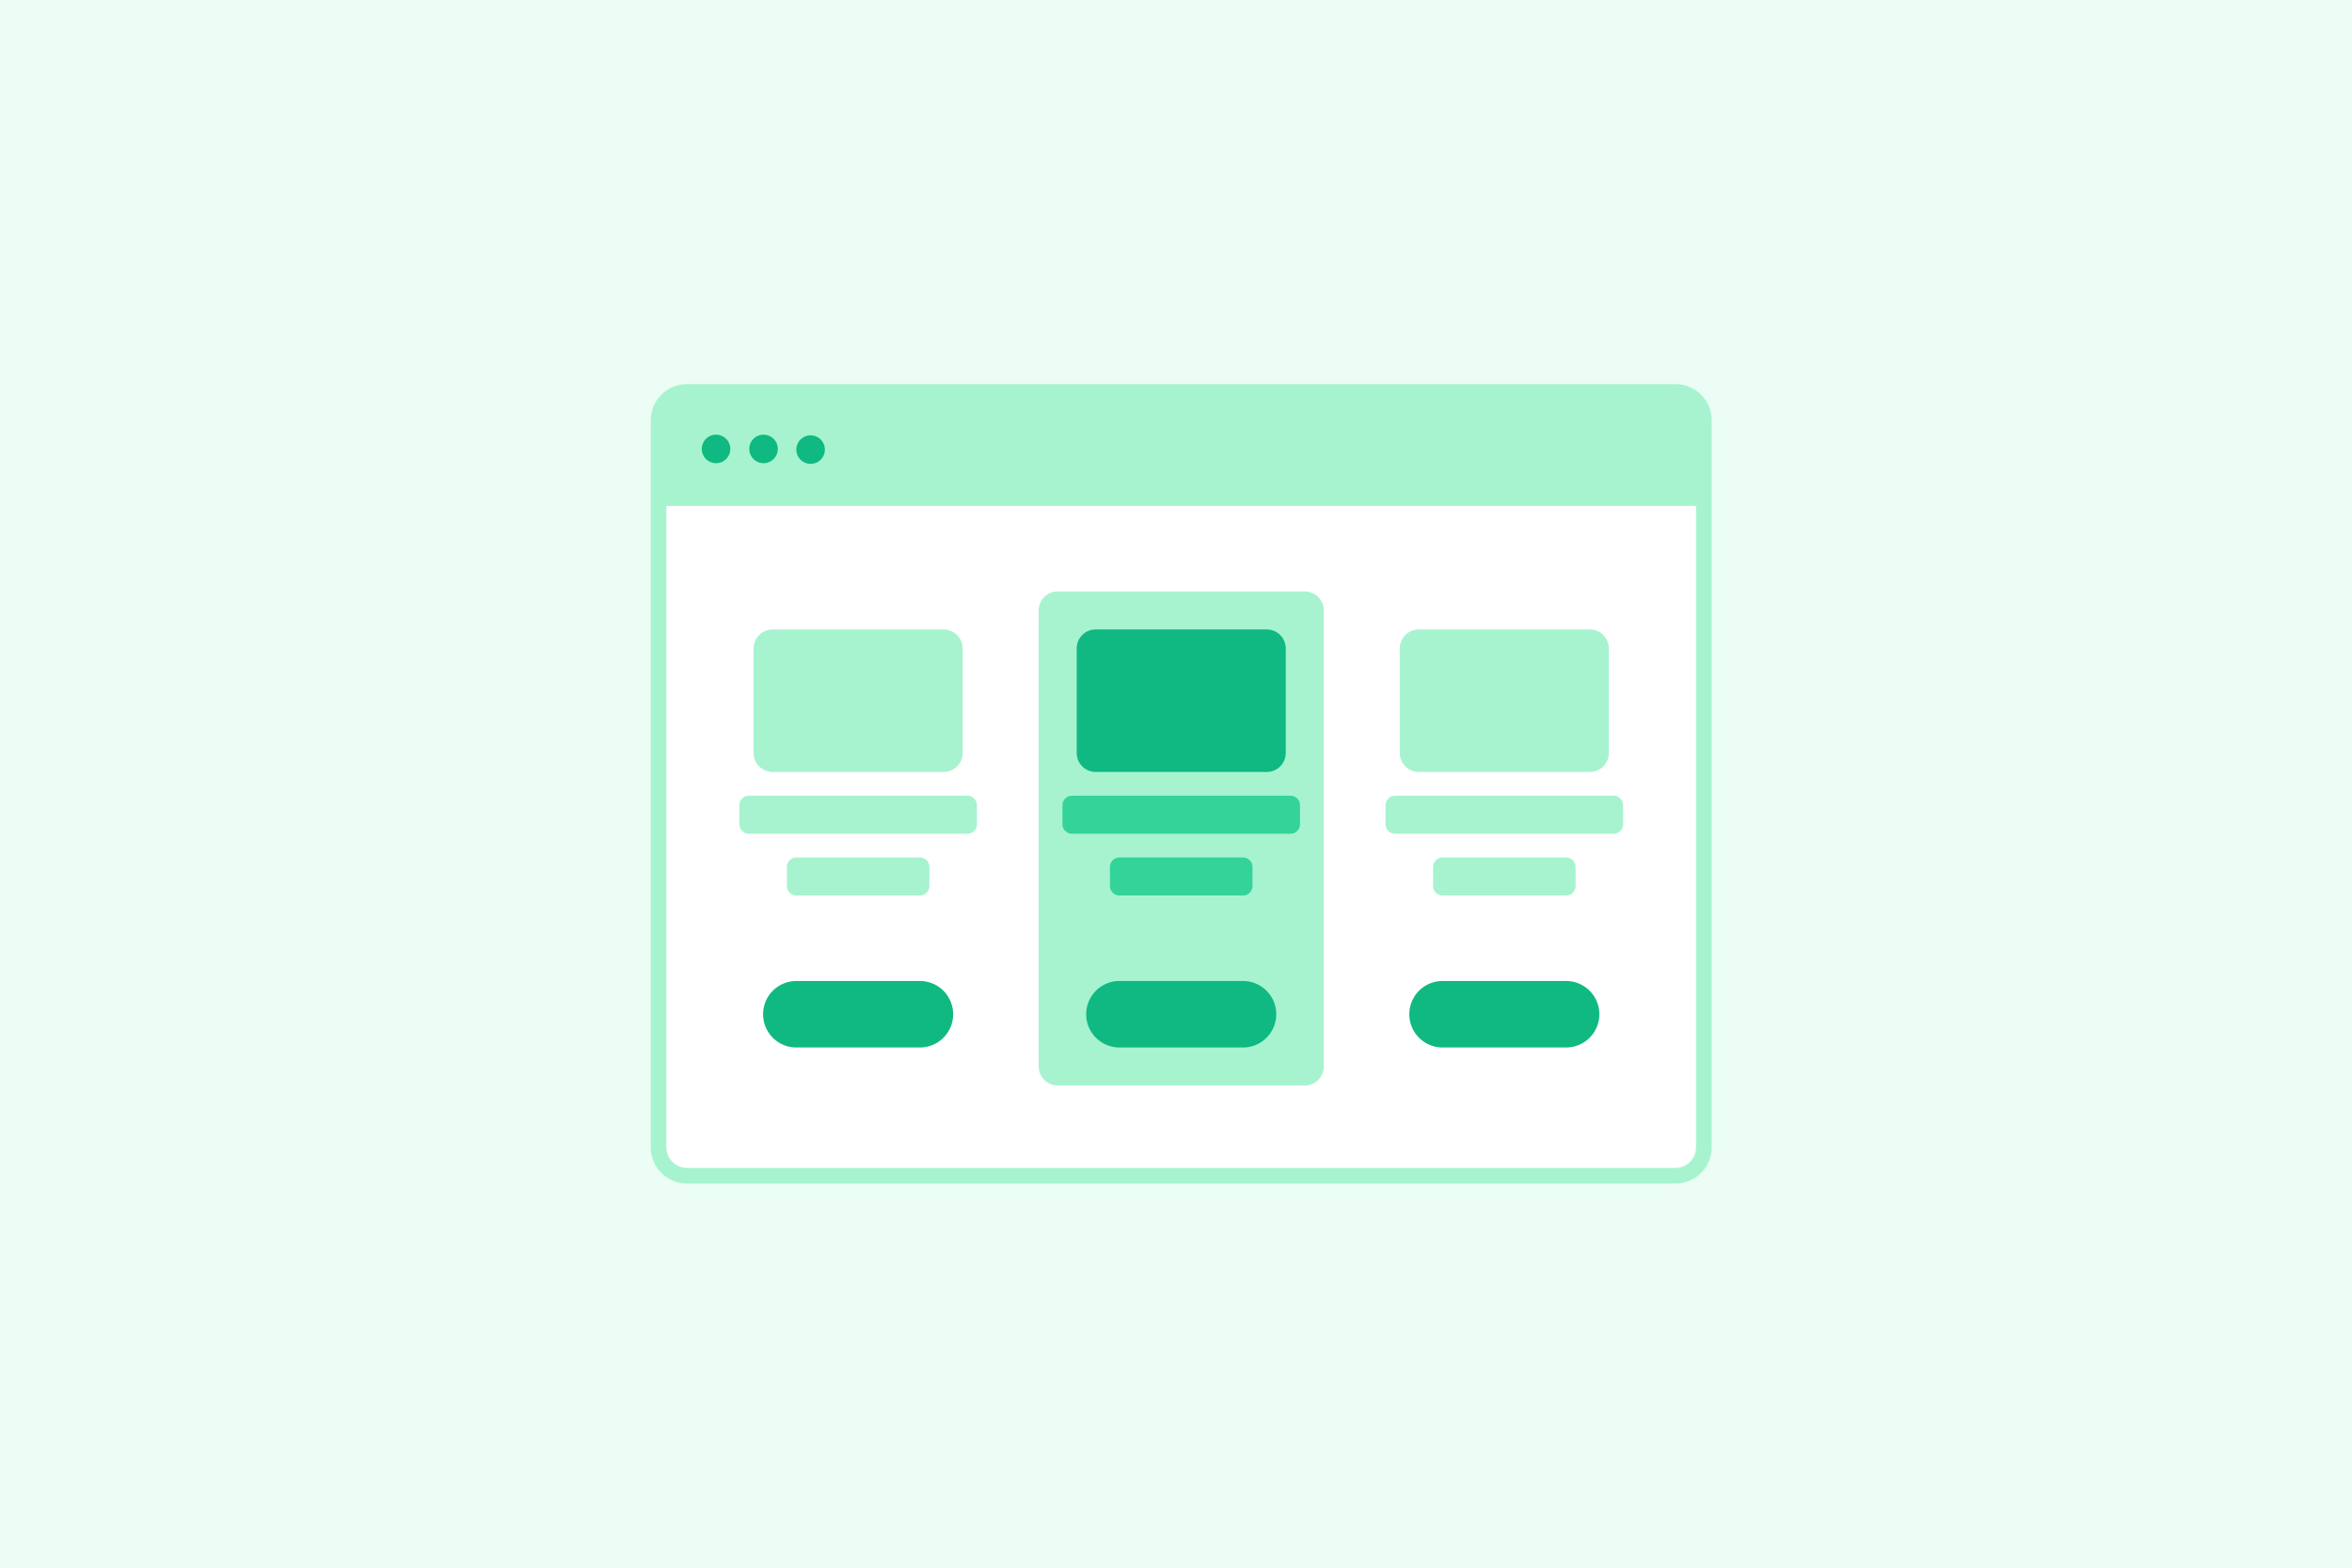 <svg xmlns="http://www.w3.org/2000/svg" width="150" height="100" fill="none"><path fill="#ECFDF5" d="M0 0h150v100H0z"/><path fill="#fff" stroke="#A7F3D0" d="M106.848 25h-63.03A1.818 1.818 0 0 0 42 26.818v46.364c0 1.004.814 1.818 1.818 1.818h63.03a1.818 1.818 0 0 0 1.819-1.818V26.818A1.818 1.818 0 0 0 106.848 25Z"/><path fill="#A7F3D0" d="M42 26.818c0-1.004.814-1.818 1.818-1.818h63.03c1.005 0 1.819.814 1.819 1.818v5.455H42v-5.455Z"/><path fill="#10B981" fill-rule="evenodd" d="M45.636 29.546a.91.91 0 1 0 0-1.819.91.91 0 0 0 0 1.819Zm3.03 0a.91.91 0 1 0 0-1.819.91.91 0 0 0 0 1.819Zm3.94-.91a.91.91 0 1 1-1.818 0 .91.91 0 0 1 1.818 0Z" clip-rule="evenodd"/><path fill="#A7F3D0" d="M83.212 37.727H67.455c-.67 0-1.213.543-1.213 1.212V68.03c0 .67.543 1.212 1.213 1.212h15.757c.67 0 1.212-.542 1.212-1.212V38.94c0-.67-.542-1.213-1.212-1.213Z"/><path fill="#34D399" fill-rule="evenodd" d="M68.364 50.758a.606.606 0 0 0-.606.606v1.212c0 .334.27.606.606.606h13.939a.606.606 0 0 0 .606-.606v-1.212a.606.606 0 0 0-.606-.606h-13.94Zm3.03 3.939a.606.606 0 0 0-.606.606v1.212c0 .335.271.606.606.606h7.879a.606.606 0 0 0 .606-.606v-1.212a.606.606 0 0 0-.606-.606h-7.88Z" clip-rule="evenodd"/><path fill="#10B981" d="M79.273 62.576h-7.88a2.121 2.121 0 0 0 0 4.242h7.88a2.121 2.121 0 0 0 0-4.242Zm1.515-22.424h-10.91c-.669 0-1.211.542-1.211 1.212v6.666c0 .67.542 1.212 1.212 1.212h10.909c.67 0 1.212-.542 1.212-1.212v-6.666c0-.67-.543-1.212-1.212-1.212Z"/><path fill="#A7F3D0" fill-rule="evenodd" d="M88.97 50.758a.606.606 0 0 0-.606.606v1.212c0 .334.27.606.606.606h13.939a.606.606 0 0 0 .606-.606v-1.212a.606.606 0 0 0-.606-.606h-13.94ZM92 54.697a.606.606 0 0 0-.606.606v1.212c0 .335.271.606.606.606h7.879a.606.606 0 0 0 .606-.606v-1.212a.606.606 0 0 0-.606-.606H92Z" clip-rule="evenodd"/><path fill="#10B981" d="M99.879 62.576H92a2.121 2.121 0 0 0 0 4.242h7.879a2.121 2.121 0 0 0 0-4.242Z"/><path fill="#A7F3D0" d="M101.394 40.152h-10.91c-.669 0-1.211.542-1.211 1.212v6.666c0 .67.542 1.212 1.212 1.212h10.909c.669 0 1.212-.542 1.212-1.212v-6.666c0-.67-.543-1.212-1.212-1.212Z"/><path fill="#A7F3D0" fill-rule="evenodd" d="M47.758 50.758a.606.606 0 0 0-.607.606v1.212c0 .334.272.606.607.606h13.939a.606.606 0 0 0 .606-.606v-1.212a.606.606 0 0 0-.606-.606h-13.94Zm3.03 3.939a.606.606 0 0 0-.606.606v1.212c0 .335.271.606.606.606h7.879a.606.606 0 0 0 .606-.606v-1.212a.606.606 0 0 0-.606-.606h-7.88Z" clip-rule="evenodd"/><path fill="#10B981" d="M58.667 62.576h-7.88a2.121 2.121 0 0 0 0 4.242h7.88a2.121 2.121 0 0 0 0-4.242Z"/><path fill="#A7F3D0" d="M60.182 40.152h-10.91c-.669 0-1.211.542-1.211 1.212v6.666c0 .67.542 1.212 1.212 1.212h10.909c.67 0 1.212-.542 1.212-1.212v-6.666c0-.67-.543-1.212-1.212-1.212Z"/></svg>